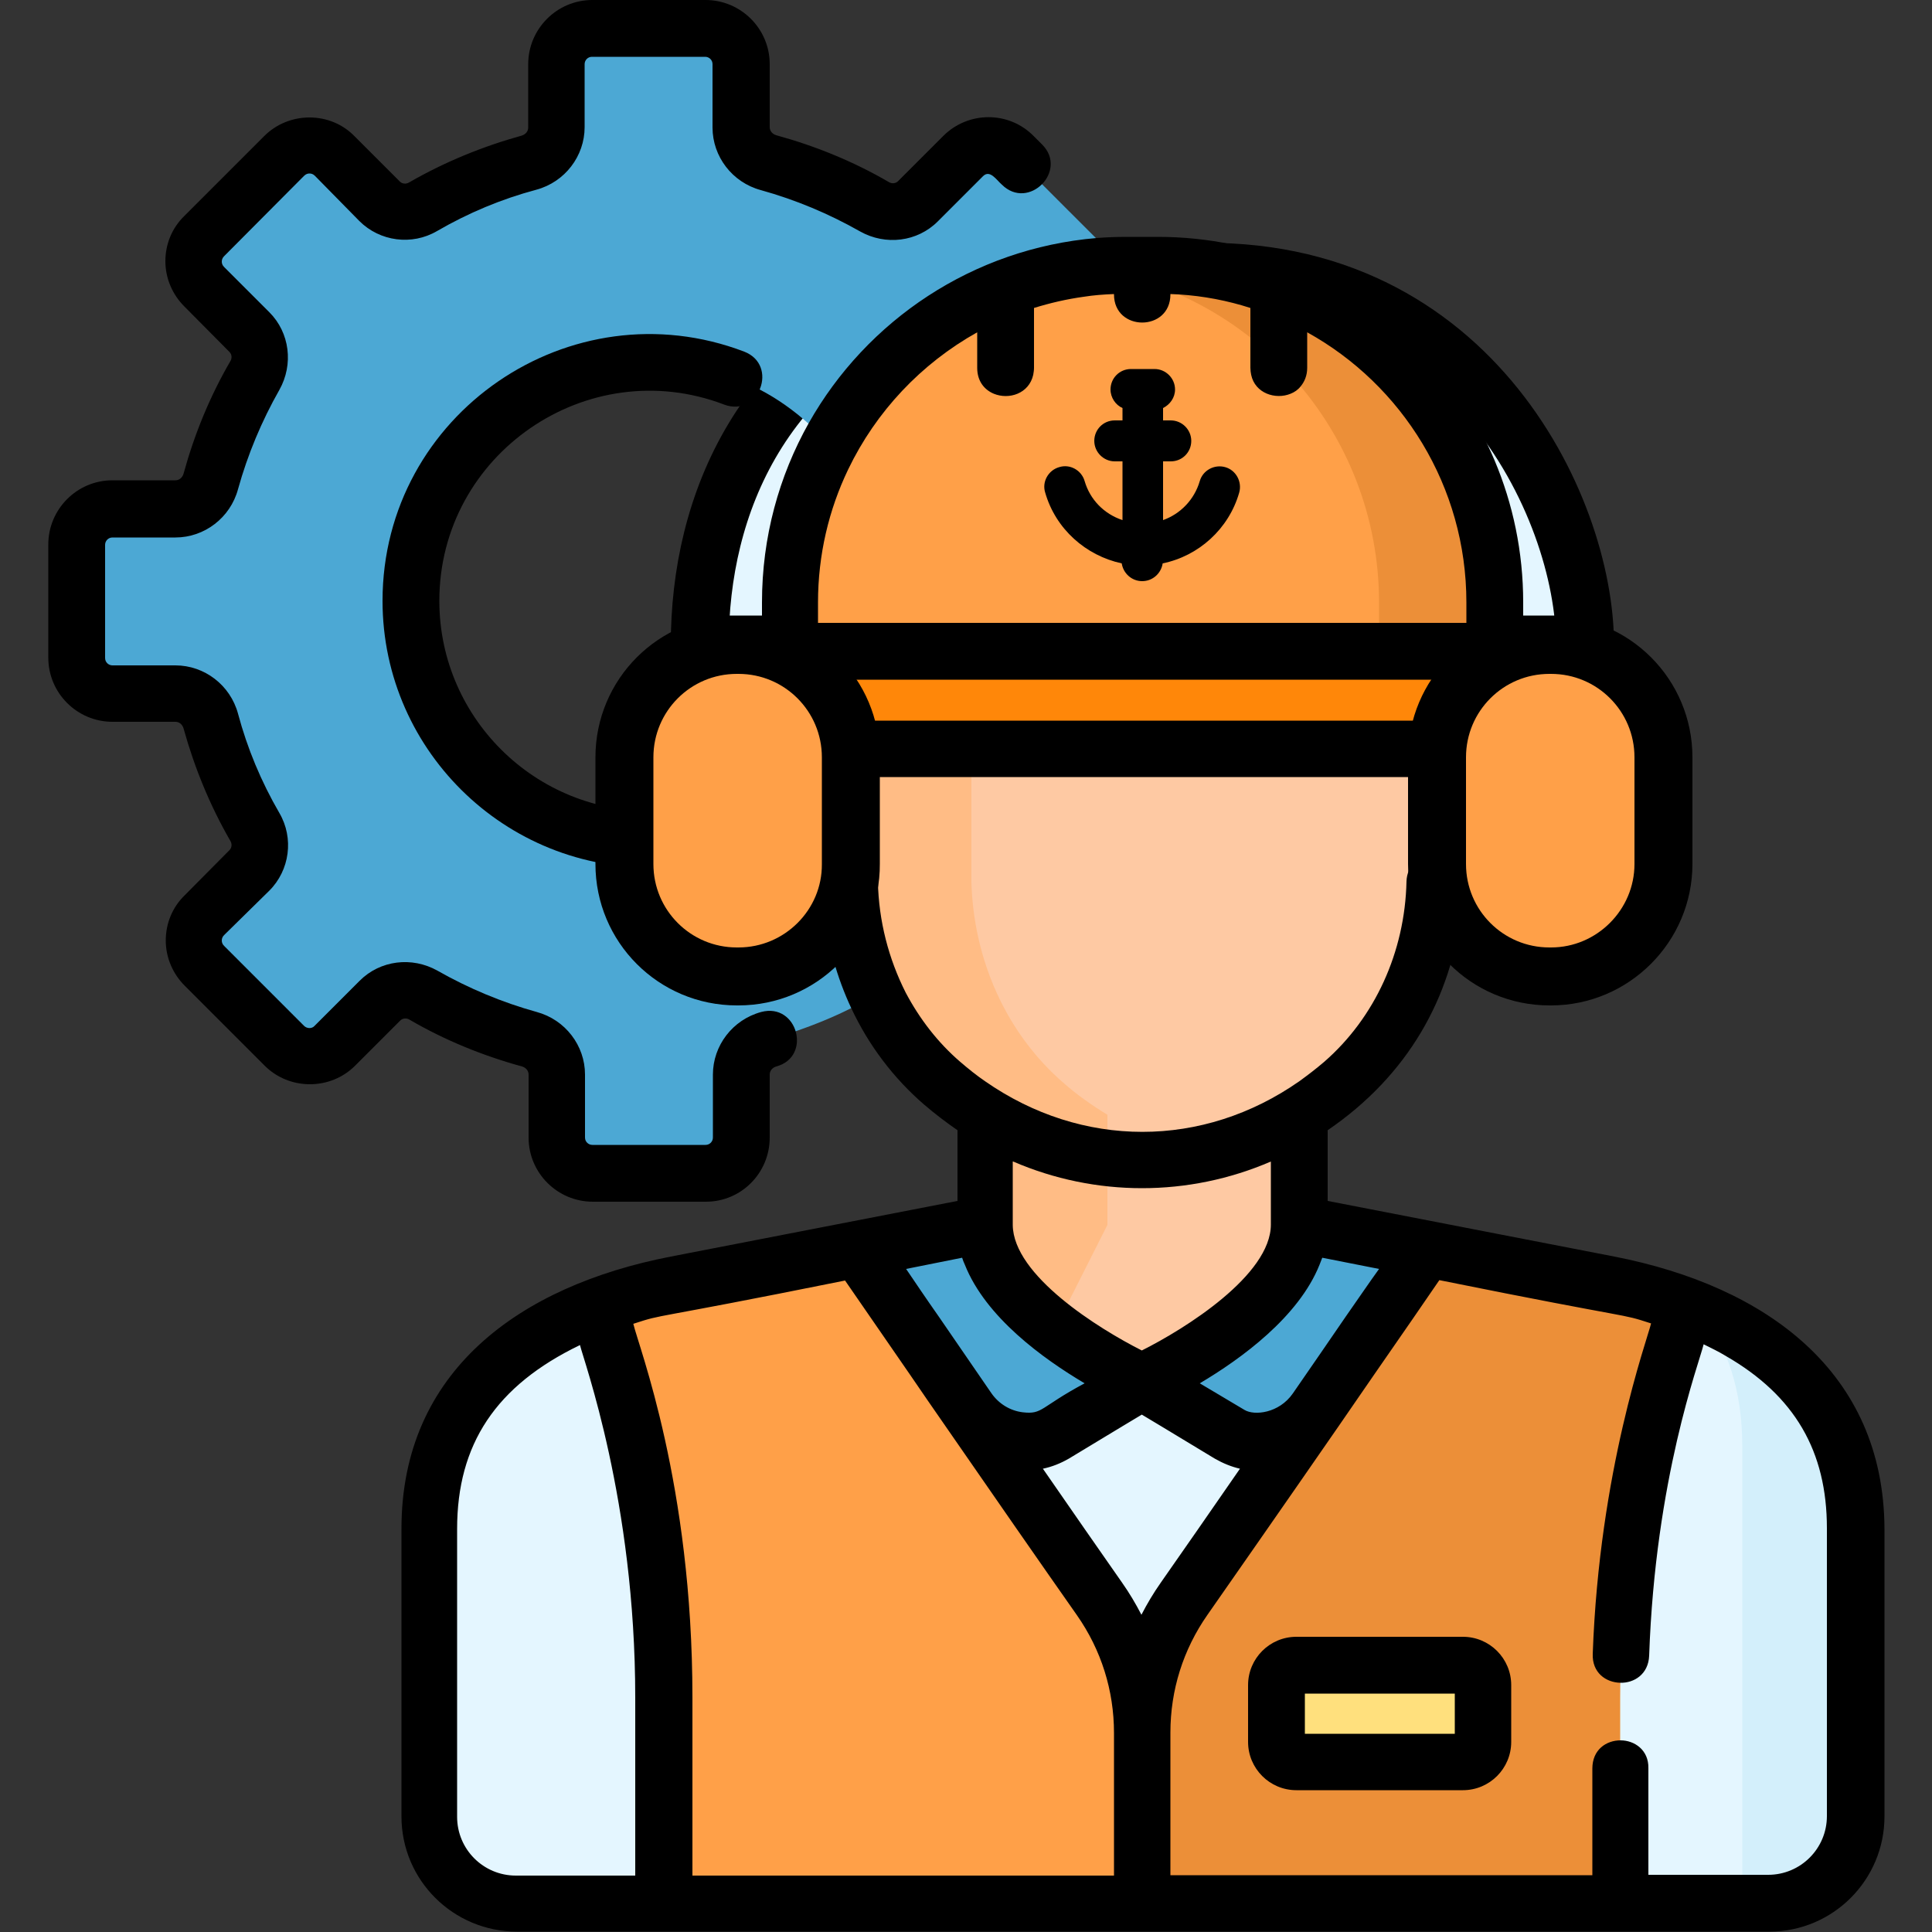 <?xml version="1.0" encoding="UTF-8"?> <!-- Generator: Adobe Illustrator 26.4.1, SVG Export Plug-In . SVG Version: 6.00 Build 0) --> <svg xmlns="http://www.w3.org/2000/svg" xmlns:xlink="http://www.w3.org/1999/xlink" id="Capa_1" x="0px" y="0px" viewBox="0 0 500 500" style="enable-background:new 0 0 500 500;" xml:space="preserve"><rect x="0" y="0" width="500" height="500" fill="#333333" stroke="none"/> <style type="text/css"> .st0{fill:#E4F6FF;} .st1{fill:#D3EFFB;} .st2{fill:#FFBC85;} .st3{fill:#F5A96C;} .st4{fill:#FED1A3;} .st5{fill:#4CA8D4;} .st6{fill:#448DAA;} .st7{fill:#F87C68;} .st8{fill:#FFE07D;} .st9{fill:#FFC250;} .st10{fill:#EC625E;} .st11{fill:#B0B0AE;} .st12{fill:#FEC9A3;} .st13{fill:#FEB784;} .st14{fill:#E0E0DE;} .st15{fill:#3C6787;} .st16{fill:#365D7A;} .st17{fill:#334562;} .st18{fill:#FEC093;} .st19{fill:#7A432A;} .st20{fill:#D6D6D4;} .st21{fill:#DADADA;} .st22{fill:#70BBEF;} .st23{fill:#4CA7D5;} .st24{fill:#F9B938;} .st25{fill:#EDA018;} .st26{fill:#C6CACC;} .st27{fill:#4C4846;} .st28{fill:#3D3938;} .st29{fill:#1990BA;} .st30{fill:#E4F6FF;stroke:#000000;stroke-width:15;stroke-miterlimit:10;} .st31{fill:#FFA048;} .st32{fill:#EC8F38;} .st33{fill:#FF8709;} .st34{fill:#FFA048;stroke:#000000;stroke-width:15;stroke-miterlimit:10;} </style> <g> <path class="st30" d="M181.1,166.8c0-35.8,15.7-75.8,64.8-93.3s-41.5,93.3-41.5,93.3H181.1z"></path> <path class="st30" d="M410.2,166.8c0-35.8-30.7-101-105.3-96.2c-52,3.4,82,96.2,82,96.2H410.2z"></path> <g> <path class="st5" d="M229.4,161.2c-0.2,2.5-0.6,4.9-1.1,7.3c-0.5,2.5-1.2,4.9-2.1,7.3h87.9c1.3-1.6,2-3.6,2-5.7v-8.9H229.4z M306.9,131.6h-16.3c-4.3,0-8-2.9-9.2-7.1c-2.6-9.7-6.5-18.9-11.4-27.4c-0.2-0.3-0.3-0.6-0.5-0.9c-1.5-3.5-0.9-7.6,1.9-10.4 l11.7-11.7c1.2-1.2,1.9-2.5,2.4-4c0.1-0.4,0.2-0.8,0.3-1.2c0.3-2.5-0.3-5.1-2.1-7.2c-0.2-0.2-0.4-0.4-0.6-0.6l-13.4-13.4l-7.3-7.3 c-3.6-3.6-9.5-3.6-13.1,0L237.7,52c-3,3-7.6,3.5-11.3,1.4c-8.5-4.9-17.7-8.7-27.4-11.4c-4.2-1.1-7.1-4.8-7.1-9.1V16.6 c0-5.1-4.1-9.2-9.2-9.2h-29.3c-5.1,0-9.2,4.1-9.2,9.2v16.3c0,4.3-2.9,8-7.1,9.1c-9.7,2.6-18.9,6.5-27.4,11.4 c-3.7,2.1-8.3,1.6-11.3-1.4L86.7,40.4c-3.6-3.6-9.5-3.6-13.1,0L52.9,61.1c-3.6,3.6-3.6,9.5,0,13.1l11.7,11.7c3,3,3.5,7.6,1.4,11.3 c-4.9,8.5-8.8,17.7-11.4,27.4c-1.1,4.2-4.8,7.1-9.2,7.1H29.1c-5.1,0-9.2,4.1-9.2,9.2v29.3c0,5.1,4.1,9.2,9.2,9.2h16.3 c4.3,0,8,2.9,9.2,7.1c2.6,9.7,6.5,18.9,11.4,27.4c2.1,3.7,1.6,8.3-1.4,11.3l-11.7,11.7c-3.6,3.6-3.6,9.5,0,13.1l20.7,20.7 c3.6,3.6,9.5,3.6,13.1,0L98.3,259c3-3,7.6-3.5,11.3-1.4c8.5,4.9,17.7,8.7,27.4,11.4c4.2,1.1,7.1,4.8,7.1,9.1v16.3 c0,5.1,4.1,9.2,9.2,9.2h29.3c5.1,0,9.2-4.1,9.2-9.2v-16.3c0-4.3,2.9-8,7.1-9.1c2.4-0.6,4.7-1.3,7-2.1c4.9-1.7,9.6-3.6,14.2-5.9 c2.1-1.1,4.2-2.2,6.3-3.4c0.1,0,0.1-0.1,0.2-0.1c2.5-1.4,5.4-1.5,7.9-0.6c1.2,0.4,2.3,1.1,3.2,2.1l11.7,11.7 c1.6,1.6,3.5,2.5,5.6,2.7c2.7,0.3,5.4-0.6,7.5-2.7l11-11l9.8-9.8c3.6-3.6,3.6-9.5,0-13.1l-11.7-11.7c-3-3-3.5-7.6-1.4-11.3 c2.4-4.1,4.5-8.4,6.3-12.8c1-2.4,2-4.8,2.8-7.3c0.8-2.4,1.6-4.9,2.3-7.3c0.6-2.3,2-4.2,3.8-5.4c1.5-1.1,3.3-1.7,5.3-1.7h16.3 c2.9,0,5.6-1.4,7.2-3.5c1.3-1.6,2-3.6,2-5.7v-29.3C316.2,135.7,312,131.6,306.9,131.6z M228.3,168.6c-0.5,2.5-1.2,4.9-2.1,7.3 c-0.6,1.8-1.3,3.5-2.1,5.2c-0.8,1.9-1.8,3.7-2.8,5.4c-1.5,2.6-3.2,5-5,7.3c-2.1,2.6-4.4,5.1-6.8,7.3c-0.4,0.4-0.8,0.7-1.2,1.1 c-2.3,2-4.7,3.8-7.3,5.4c-2.3,1.5-4.8,2.8-7.3,4c-4.6,2.1-9.6,3.7-14.8,4.6c-3.5,0.6-7.2,1-10.9,1c-34.1,0-61.7-27.6-61.7-61.7 c0-34.1,27.6-61.7,61.7-61.7c10.3,0,20,2.5,28.6,7c4.6,2.4,8.8,5.4,12.6,8.8c1.9,1.7,3.7,3.5,5.4,5.4c1.8,2.1,3.4,4.2,5,6.5 c2.8,4.2,5,8.7,6.7,13.5c2.3,6.4,3.5,13.3,3.5,20.4c0,1.9-0.1,3.9-0.3,5.7C229.2,163.7,228.8,166.2,228.3,168.6z"></path> <path class="st12" d="M362.7,369.1l-26.4-52.2v-57.2h-81.4v57.2l-26.4,52.2H362.7z"></path> <path class="st12" d="M376.5,185.6h-5.2v-20.6c0-20.5-8.4-40.3-23.9-53.7c-12.2-10.5-29.3-19.6-51.8-19.9 c-22.6,0.3-39.7,9.4-51.8,19.9c-15.5,13.4-23.9,33.2-23.9,53.7v20.6h-5.2c-7.6,0-13.7,6.1-13.7,13.7v15.2 c0,7.6,6.1,13.7,13.7,13.7h5.2c0.4,19.9,8.8,39.1,23.9,52.1c12.2,10.5,29.3,19.6,51.8,19.9c22.6-0.3,39.7-9.4,51.8-19.9 c15.1-13,23.5-32.2,23.9-52.1h5.2c7.6,0,13.7-6.1,13.7-13.7v-15.2C390.2,191.8,384.1,185.6,376.5,185.6z"></path> <path class="st2" d="M275.4,280.4c3.3,2.9,7.1,5.6,11.2,8.1V317l-26.4,52.3h-29.3l26.4-52.3v-28.4c-4.1-2.5-7.8-5.3-11.2-8.1 c-15.1-13-23.5-32.2-23.9-52.1h-5.2c-7.6,0-13.7-6.1-13.7-13.7v-15.2c0-7.6,6.1-13.7,13.7-13.7h5.2v-20.6 c0-20.5,8.4-40.3,23.9-53.7c12.2-10.5,29.3-19.6,51.8-19.9c5.2,0.1,10,0.6,14.6,1.5c-15.5,3-27.8,10.3-37.2,18.4 c-15.5,13.3-23.9,33.2-23.9,53.7v20.6l0,42.6C252,248.3,260.3,267.4,275.4,280.4z"></path> <path class="st31" d="M299.6,68.7h-7.9c-48.2,0-87.3,39.1-87.3,87.3v25.1h182.4v-25.1C386.8,107.7,347.8,68.7,299.6,68.7z"></path> <path class="st32" d="M299.6,68.7h-7.9c-3.7,0-7.4,0.2-11,0.7c43,5.4,76.2,42.1,76.2,86.6v25.1h29.9v-25.1 C386.8,107.7,347.8,68.7,299.6,68.7z"></path> <path class="st33" d="M389.6,193.8h-188c-7,0-12.6-5.7-12.6-12.6c0-7,5.7-12.6,12.6-12.6h188c7,0,12.6,5.7,12.6,12.6 C402.2,188.2,396.6,193.8,389.6,193.8z"></path> <path class="st0" d="M424.2,333.9l-87.9-17.1c0,22.5-40.7,40.7-40.7,40.7s-40.7-18.2-40.7-40.7L167,333.9 c-33.2,9.8-56,27.1-56,61.7v74.5c0,12.4,10.1,22.5,22.5,22.5h324.1c12.4,0,22.5-10.1,22.5-22.5v-74.5 C480.2,361.1,457.4,343.7,424.2,333.9z"></path> <path class="st1" d="M440.3,339.7c6.8,9,10.6,20.3,10.6,34.5v118.5h6.8c12.4,0,22.5-10.1,22.5-22.5v-74.5 C480.2,367,464.5,350.2,440.3,339.7z"></path> <path class="st5" d="M254.9,316.8l-32.9,6.4c2,18.3,18.2,34.8,34.9,47.2c4.7,3.5,11,3.7,16,0.8l22.8-13.6 C295.6,357.5,254.9,339.3,254.9,316.8z"></path> <path class="st5" d="M336.3,316.8c0,22.5-40.7,40.7-40.7,40.7l22.8,13.6c5,3,11.3,2.7,16-0.8c16.7-12.4,32.9-28.9,34.9-47.2 L336.3,316.8z"></path> <path class="st31" d="M154.9,338.1l4.9,16.4c8,27.6,12.1,56.1,12.1,84.8v53.4h123.8c0,0,0-25.5,0-44.2c0-12.4-3.8-24.5-11-34.7 c-20.5-29.2-62.6-90.5-62.6-90.5l-47.1,9.2C168,333.7,161.3,335.6,154.9,338.1z"></path> <path class="st32" d="M436.3,338.1l-4.9,16.4c-8,27.6-12.1,56.1-12.1,84.8v53.4H295.6c0,0,0-25.5,0-44.2c0-12.4,3.8-24.5,11-34.7 c20.5-29.2,62.6-90.5,62.6-90.5l47.1,9.2C423.2,333.7,429.9,335.6,436.3,338.1z"></path> <path class="st8" d="M378.6,456h-43.1c-2.9,0-5.2-2.3-5.2-5.2v-14.7c0-2.9,2.3-5.2,5.2-5.2h43.1c2.9,0,5.2,2.3,5.2,5.2v14.7 C383.8,453.7,381.5,456,378.6,456z"></path> <path d="M378.6,423.6h-43.1c-6.9,0-12.5,5.6-12.5,12.5v14.7c0,6.9,5.6,12.5,12.5,12.5h43.1c6.9,0,12.5-5.6,12.5-12.5v-14.7 C391.1,429.2,385.5,423.6,378.6,423.6z M376.5,448.7h-38.8v-10.4h38.8V448.7z"></path> <path d="M182.7,311h-29.3c-9.1,0-16.6-7.4-16.6-16.6v-16.3c0-1-0.7-1.8-1.7-2.1c-10.2-2.8-20-6.8-29.1-12.1 c-0.8-0.5-1.8-0.4-2.4,0.2l-11.7,11.7c-3.1,3.1-7.3,4.8-11.7,4.8c-4.4,0-8.6-1.7-11.7-4.8l-20.7-20.7c-3.1-3.1-4.9-7.3-4.9-11.7 c0-4.4,1.7-8.6,4.9-11.7L59.4,220c0.6-0.6,0.7-1.6,0.2-2.4c-5.3-9.2-9.3-19-12.1-29.1c-0.3-1-1.1-1.7-2.1-1.7H29.1 c-9.1,0-16.6-7.4-16.6-16.6v-29.3c0-9.1,7.4-16.6,16.6-16.6h16.3c1,0,1.8-0.7,2.1-1.7c2.8-10.2,6.8-20,12.1-29.1 c0.5-0.8,0.4-1.8-0.2-2.4L47.7,79.3c-3.1-3.1-4.9-7.3-4.9-11.7c0-4.4,1.7-8.6,4.9-11.7l20.7-20.7c3.1-3.1,7.3-4.8,11.7-4.8 s8.6,1.7,11.7,4.9l11.7,11.7c0.6,0.6,1.6,0.7,2.4,0.2c9.2-5.3,19-9.3,29.1-12.1c1-0.3,1.7-1.1,1.7-2.1V16.6 c0-9.1,7.4-16.6,16.6-16.6h29.3c9.1,0,16.6,7.4,16.6,16.6v16.3c0,1,0.7,1.8,1.7,2.1c10.2,2.8,20,6.8,29.1,12.1 c0.8,0.5,1.8,0.4,2.4-0.2l11.7-11.7c6.5-6.5,17-6.5,23.4,0l2.2,2.2c6.8,6.8-3.5,17.2-10.4,10.4c-1.4-1.2-3.1-4-4.9-2.2l-11.7,11.7 c-5.3,5.3-13.5,6.3-20.1,2.6c-8.1-4.6-16.7-8.2-25.7-10.7c-7.4-2-12.5-8.7-12.5-16.2V16.6c0-1.1-0.9-1.9-1.9-1.9h-29.3 c-1.1,0-1.9,0.9-1.9,1.9v16.3c0,7.5-5.1,14.2-12.5,16.2c-9,2.4-17.6,6-25.7,10.7c-6.5,3.8-14.8,2.7-20.1-2.6L81.5,45.5 c-0.5-0.5-1-0.6-1.4-0.6s-0.9,0.1-1.4,0.6L58,66.3c-0.5,0.5-0.6,1-0.6,1.4c0,0.4,0.1,0.9,0.6,1.4l11.7,11.7 c5.3,5.3,6.3,13.5,2.6,20.1c-4.6,8.1-8.2,16.7-10.7,25.7c-2,7.4-8.7,12.5-16.2,12.5H29.1c-1.1,0-1.9,0.9-1.9,1.9v29.3 c0,1.1,0.9,1.9,1.9,1.9h16.3c7.5,0,14.2,5.1,16.2,12.5c2.4,9,6,17.6,10.7,25.7c3.8,6.5,2.7,14.8-2.6,20.1L58,242 c-0.5,0.5-0.6,1-0.6,1.4c0,0.4,0.1,0.9,0.6,1.4l20.7,20.7c0.7,0.7,2,0.8,2.7,0l11.7-11.7c5.3-5.3,13.5-6.3,20.1-2.6 c8.1,4.6,16.7,8.2,25.7,10.7c7.4,2,12.5,8.7,12.5,16.2v16.3c0,1.1,0.9,1.9,1.9,1.9h29.3c1.1,0,1.9-0.9,1.9-1.9v-16.3 c0-7.5,5.1-14.2,12.5-16.2c9.4-2.5,13.2,11.6,3.9,14.1c-1,0.3-1.7,1.1-1.7,2.1v16.3C199.2,303.6,191.8,311,182.7,311z"></path> <path d="M99,155.5c0-48.4,48.7-81.6,93.6-64.5c9,3.5,3.8,17.1-5.2,13.7c-35.4-13.5-73.7,12.8-73.7,50.8c0,31,26.1,56.1,57.6,54.3 c9.7-0.6,10.6,14.1,0.9,14.6C132.3,226.7,99,195,99,155.5z"></path> <path d="M316.2,168.6v1.6c0,2.2-0.7,4.2-2,5.7h42.7v-7.3H316.2z M417.8,325.2l-74.2-14.4v-18.3c20.8-14.2,32.1-34.4,34.6-57 c10.8-0.8,19.4-9.9,19.4-21v-15.1c17.6-7.7,15.3-33.4-3.4-37.7v-5.8c0-52.2-42.3-94.6-94.6-94.6h-7.9c-2.7,0-5.3,0.1-7.9,0.3 c-32,2.7-59.5,21.3-74.5,47.9c-7.7,13.7-12.1,29.5-12.1,46.4v5.8c-18.6,4.3-21,30.1-3.4,37.7v15.1c0,11,8.5,20.1,19.4,21 c1,8.9,3.4,17.5,7.1,25.4c4.5,9.6,10.9,18.1,18.9,25c2.8,2.4,5.7,4.6,8.6,6.6v18.3l-74.2,14.4c-39.2,7.6-69.7,29.7-69.7,70.4v74.5 c0,16.5,13.4,29.8,29.9,29.8h324.1c16.5,0,29.8-13.4,29.8-29.8v-74.5C487.5,355.1,457.2,332.9,417.8,325.2z M419.4,450.4 c-3.7,0-7.3,2.4-7.3,7.3v27.6H302.9v-36.9c0-11,3.3-21.5,9.6-30.5c5.3-7.6,20.1-28.8,34-48.9c3.2-4.6,6.3-9.2,9.3-13.5 c7.1-10.2,13.2-19.1,16.7-24.2c52.6,10.6,46.2,8.4,54.8,11.2c-1.1,4.5-13.4,38-15.1,85.5c-0.2,4.9,3.4,7.4,7.1,7.5 c3.6,0.1,7.3-2.2,7.5-7c1.6-46,12.9-75.6,14.1-80.6c2,1,3.9,1.9,5.7,3c17.9,10.3,26.2,24.7,26.2,44.6v74.5 c0,8.4-6.8,15.2-15.2,15.2h-31v-27.6C426.7,452.9,423,450.4,419.4,450.4z M164.5,485.4h-31c-8.4,0-15.2-6.8-15.2-15.2v-74.5 c0-21.9,10-37.1,31.8-47.6c0.9,3.9,14.3,40.3,14.3,91.2V485.4z M288.3,485.4H179.2v-46.1c0-55.2-13.9-90.7-15.3-96.7 c8.6-2.8,2.2-0.6,54.8-11.2c4.6,6.7,10.4,15.1,16.7,24.2c3,4.4,6.1,8.9,9.3,13.5c12.1,17.5,24.8,35.8,34,48.9 c6.3,9,9.6,19.5,9.6,30.5V485.4z M227.2,228.1c-0.1-4-3.3-7.2-7.3-7.2c-1.2-0.3-11.6,1.9-11.6-6.4v-13.4h174.6v13.4 c0,8.3-10.6,6.1-11.6,6.4c-4,0-7.2,3.2-7.3,7.2c-0.4,18.3-8.2,35.3-21.3,46.7c-2.1,1.8-4.2,3.4-6.4,5c-25,17.5-56.3,17.5-81.4,0 c-2.2-1.5-4.3-3.2-6.4-5c-5.8-5-10.5-11.1-14.1-17.9C230,248.2,227.4,238.4,227.2,228.1z M201.6,175.9h188c7,0,7,10.6,0,10.6h-188 C194.6,186.5,194.6,175.9,201.6,175.9z M211.7,155.9c0-12.3,2.8-24,7.8-34.4c7.2-15,18.9-27.4,33.4-35.5v9.2 c0,3.5,1.9,5.7,4.3,6.7c3.9,1.6,9.1,0,10.2-4.9c0.1-0.6,0.2-1.2,0.2-1.8V79.7c4.2-1.3,8.5-2.3,12.9-2.9c2.5-0.4,5.1-0.6,7.8-0.7 v0.1c0,9.7,14.6,9.7,14.6,0v-0.1c0.7,0,1.5,0.1,2.2,0.1c6.4,0.4,12.6,1.6,18.5,3.5v15.5c0,0.6,0.1,1.3,0.2,1.8 c1,4.8,6.3,6.5,10.2,4.9c1-0.4,1.9-1,2.6-1.9c1-1.2,1.7-2.8,1.7-4.8V86c24.6,13.6,41.2,39.9,41.2,69.9v5.3H211.7V155.9z M262.2,300.6c21.3,9.2,45.4,9.2,66.7,0v16.3c0,13.1-22.2,27-33.4,32.6c-11.1-5.6-33.3-19.4-33.4-32.5V300.6z M348.3,340.7 c-4.1,6-8.8,12.8-13.7,19.9c-3.6,5.2-10,5.8-12.5,4.3l-11.6-6.9c10.8-6.4,25.6-17.2,31-30.7c0.2-0.6,0.5-1.2,0.7-1.8l14.7,2.9 C354.5,331.7,351.6,336,348.3,340.7z M276.6,377.5l13.9-8.4l5-3l5,3l13.9,8.4c2.1,1.2,4.3,2.1,6.5,2.6 c-7.6,11-14.9,21.5-20.5,29.5c-1.9,2.7-3.5,5.4-5,8.3c-1.5-2.9-3.1-5.6-5-8.3c-5.6-8-12.9-18.5-20.5-29.5 C272.3,379.6,274.5,378.7,276.6,377.5z M249,325.5c0.2,0.6,0.4,1.2,0.7,1.8c5.4,13.6,20.2,24.3,31,30.7c-11.6,6.2-10.8,8.1-16,7.5 c-3.3-0.4-6.2-2.2-8.1-4.9c-4.9-7.1-9.5-13.8-13.6-19.8c-3.3-4.7-6.2-9-8.5-12.4L249,325.5z"></path> </g> <g> <path class="st34" d="M191.1,252.7h-0.4c-16.1,0-29.1-13-29.1-29.1v-27.6c0-16.1,13-29.1,29.1-29.1h0.4c16.1,0,29.1,13,29.1,29.1 v27.6C220.3,239.6,207.2,252.7,191.1,252.7z"></path> <path class="st34" d="M401.4,252.7H401c-16.1,0-29.1-13-29.1-29.1v-27.6c0-16.1,13-29.1,29.1-29.1h0.4c16.1,0,29.1,13,29.1,29.1 v27.6C430.5,239.6,417.4,252.7,401.4,252.7z"></path> </g> <path d="M280.7,124.5c-0.8-2.8-3.8-4.5-6.6-3.6c-2.8,0.8-4.5,3.8-3.6,6.6c2.7,9.4,10.5,16.3,19.8,18.3c0.4,2.6,2.6,4.6,5.3,4.6 s4.9-2,5.3-4.6c9.3-1.9,17.1-8.9,19.8-18.3c0.8-2.8-0.8-5.8-3.6-6.6c-2.8-0.8-5.8,0.8-6.6,3.6c-1.4,4.8-5,8.5-9.5,10.1v-15.2h2 c3,0,5.3-2.4,5.3-5.3s-2.4-5.3-5.3-5.3h-2v-3.2c1.8-0.9,3.1-2.7,3.1-4.8c0-2.9-2.4-5.3-5.3-5.3h-6.1c-3,0-5.3,2.4-5.3,5.3 c0,2.1,1.3,4,3.1,4.8v3.2h-2c-3,0-5.3,2.4-5.3,5.3s2.4,5.3,5.3,5.3h2v15.2C285.7,133,282.1,129.3,280.7,124.5L280.7,124.5z"></path> </g> </svg> 